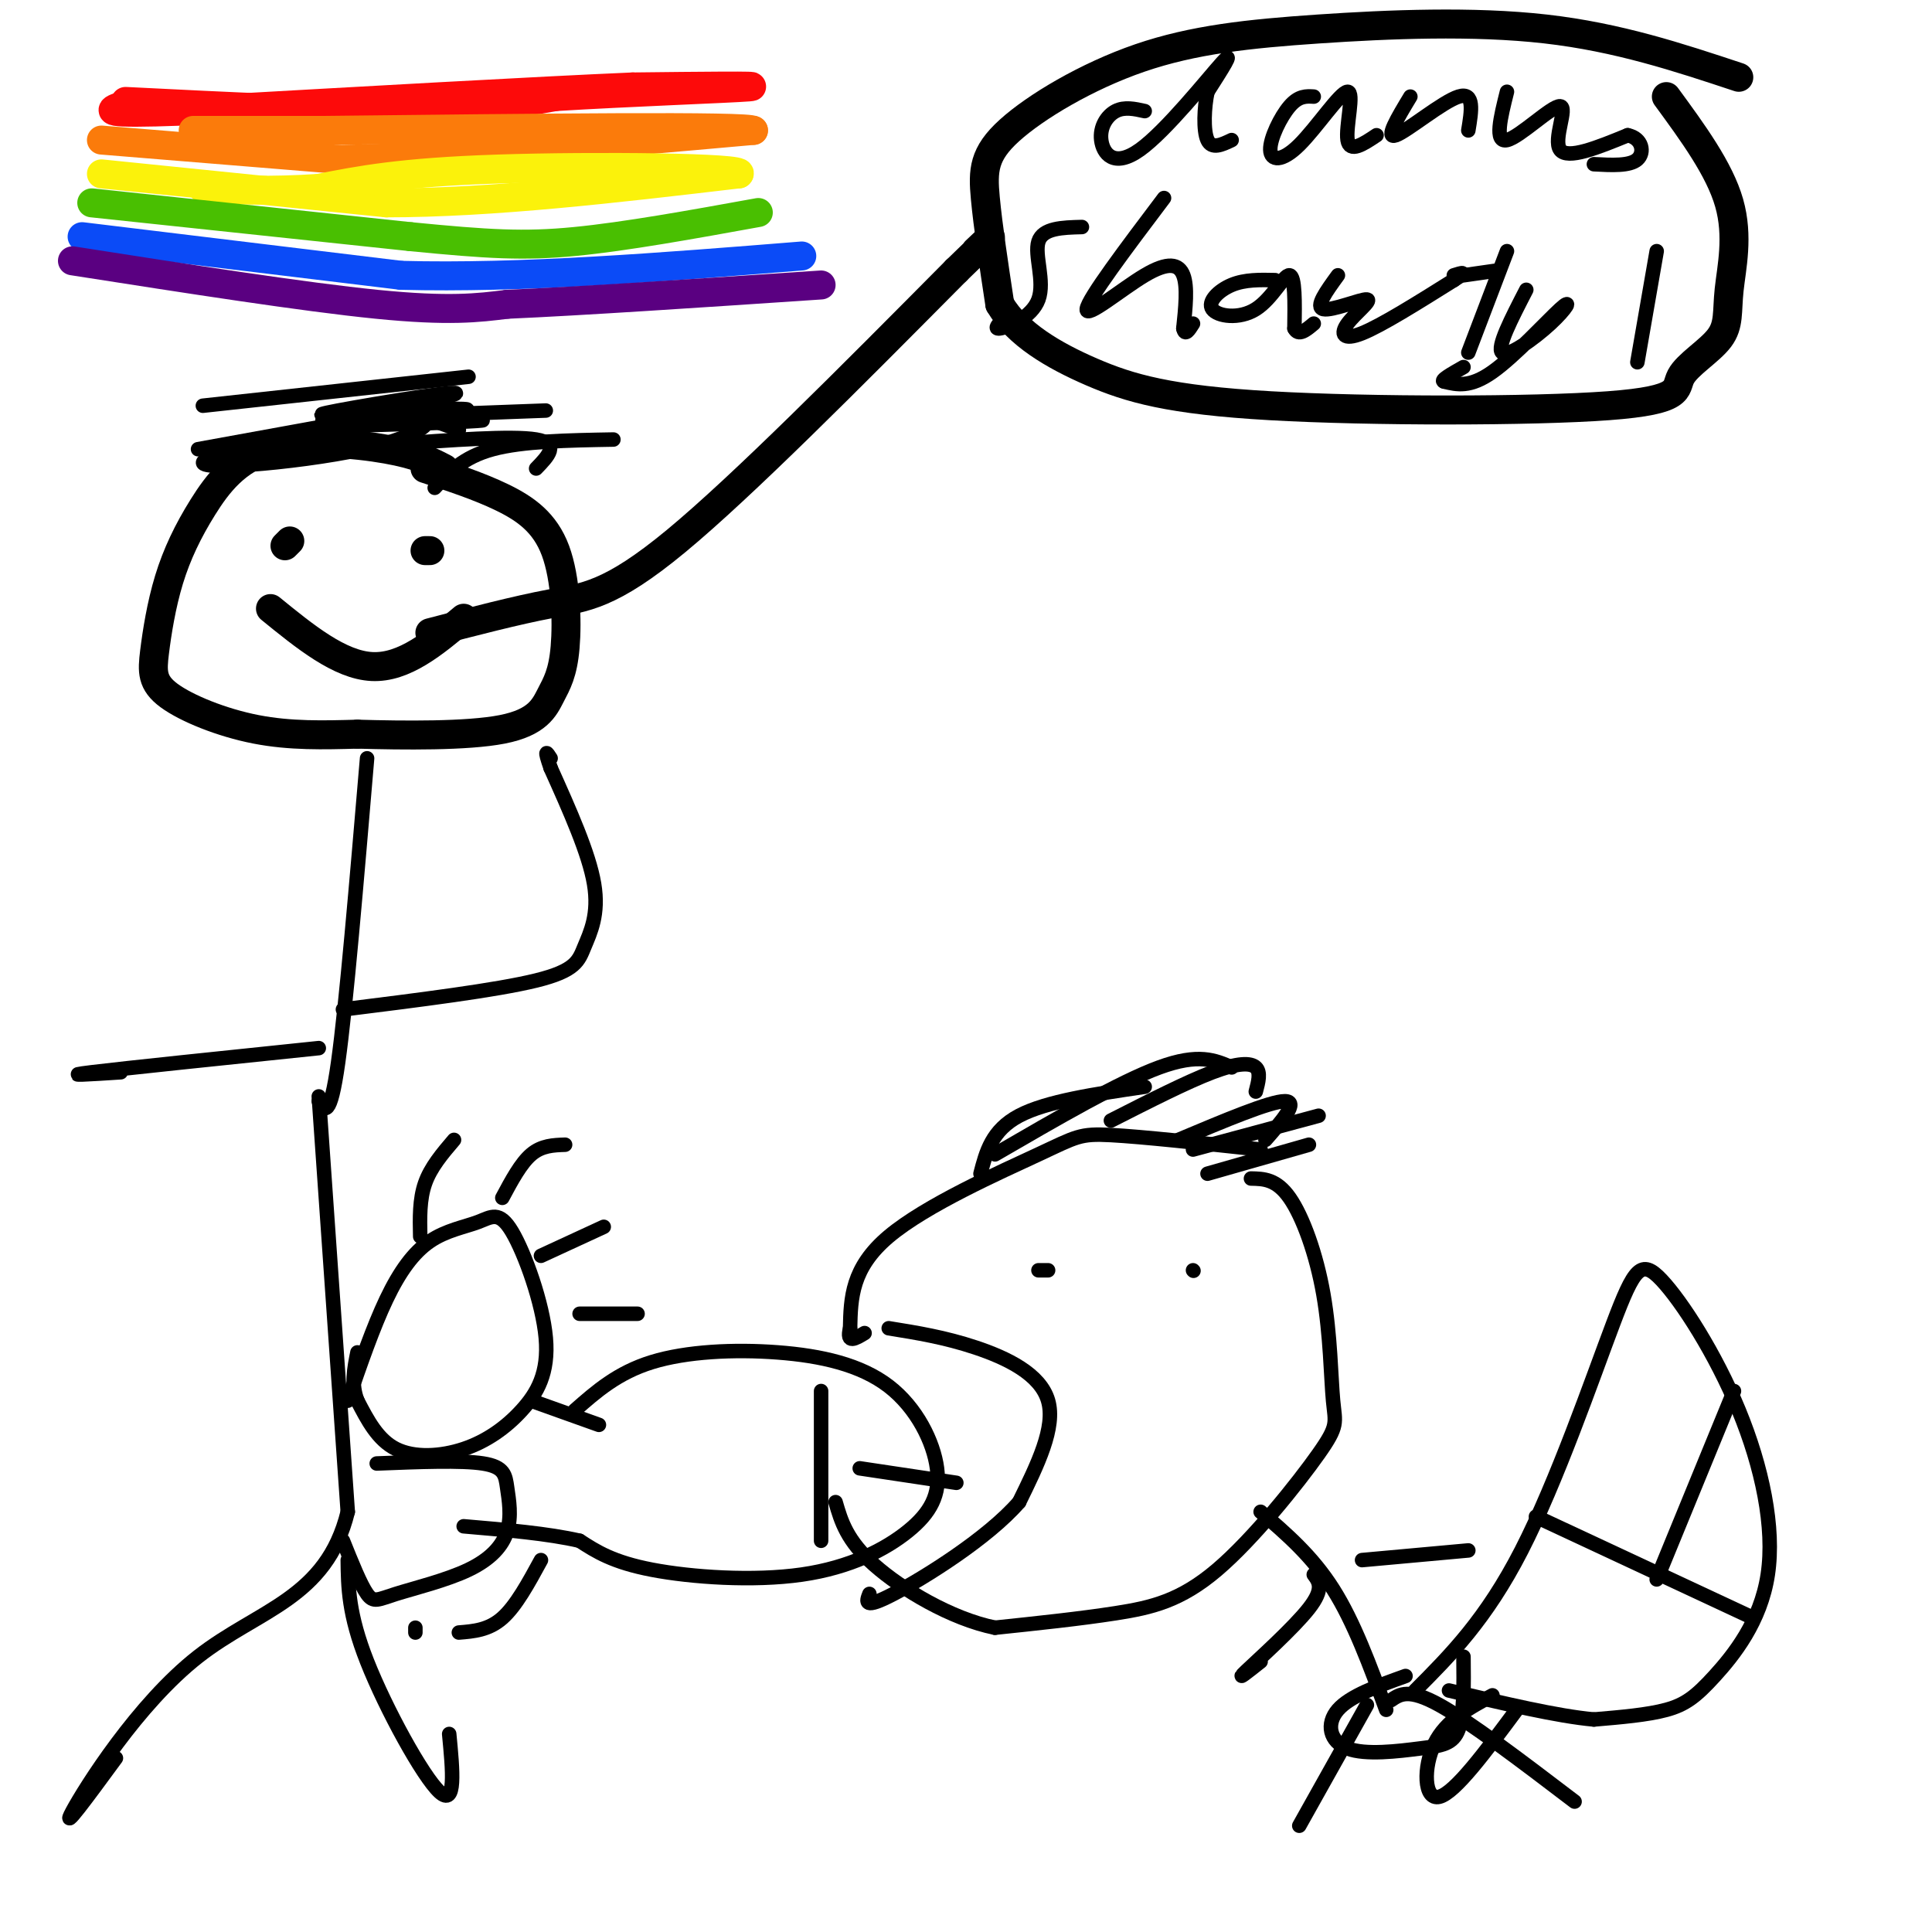 <svg viewBox='0 0 400 400' version='1.1' xmlns='http://www.w3.org/2000/svg' xmlns:xlink='http://www.w3.org/1999/xlink'><g fill='none' stroke='rgb(253,10,10)' stroke-width='6' stroke-linecap='round' stroke-linejoin='round'><path d='M26,21c21.583,1.083 43.167,2.167 58,2c14.833,-0.167 22.917,-1.583 31,-3'/><path d='M115,20c14.778,-0.911 36.222,-1.689 40,-2c3.778,-0.311 -10.111,-0.156 -24,0'/><path d='M131,18c-19.500,0.833 -56.250,2.917 -93,5'/><path d='M38,23c-17.667,0.667 -15.333,-0.167 -13,-1'/></g>
<g fill='none' stroke='rgb(251,123,11)' stroke-width='6' stroke-linecap='round' stroke-linejoin='round'><path d='M21,29c0.000,0.000 49.000,4.000 49,4'/><path d='M70,33c22.500,-0.333 54.250,-3.167 86,-6'/><path d='M156,27c-0.500,-1.000 -44.750,-0.500 -89,0'/><path d='M67,27c-19.333,0.000 -23.167,0.000 -27,0'/></g>
<g fill='none' stroke='rgb(251,242,11)' stroke-width='6' stroke-linecap='round' stroke-linejoin='round'><path d='M21,36c0.000,0.000 59.000,6.000 59,6'/><path d='M80,42c22.000,0.000 47.500,-3.000 73,-6'/><path d='M153,36c1.889,-1.333 -29.889,-1.667 -50,-1c-20.111,0.667 -28.556,2.333 -37,4'/><path d='M66,39c-10.167,0.667 -17.083,0.333 -24,0'/></g>
<g fill='none' stroke='rgb(73,191,1)' stroke-width='6' stroke-linecap='round' stroke-linejoin='round'><path d='M19,42c0.000,0.000 66.000,7.000 66,7'/><path d='M85,49c16.133,1.578 23.467,2.022 34,1c10.533,-1.022 24.267,-3.511 38,-6'/></g>
<g fill='none' stroke='rgb(11,75,247)' stroke-width='6' stroke-linecap='round' stroke-linejoin='round'><path d='M17,49c0.000,0.000 66.000,8.000 66,8'/><path d='M83,57c24.833,0.667 53.917,-1.667 83,-4'/></g>
<g fill='none' stroke='rgb(90,0,129)' stroke-width='6' stroke-linecap='round' stroke-linejoin='round'><path d='M15,54c24.000,3.750 48.000,7.500 63,9c15.000,1.500 21.000,0.750 27,0'/><path d='M105,63c15.333,-0.667 40.167,-2.333 65,-4'/></g>
<g fill='none' stroke='rgb(0,0,0)' stroke-width='6' stroke-linecap='round' stroke-linejoin='round'><path d='M92,97c-2.728,-1.420 -5.456,-2.840 -12,-4c-6.544,-1.160 -16.905,-2.060 -24,0c-7.095,2.060 -10.926,7.081 -14,12c-3.074,4.919 -5.393,9.735 -7,15c-1.607,5.265 -2.503,10.978 -3,15c-0.497,4.022 -0.595,6.352 3,9c3.595,2.648 10.884,5.614 18,7c7.116,1.386 14.058,1.193 21,1'/><path d='M74,152c9.485,0.266 22.698,0.432 30,-1c7.302,-1.432 8.691,-4.461 10,-7c1.309,-2.539 2.536,-4.588 3,-10c0.464,-5.412 0.163,-14.188 -2,-20c-2.163,-5.812 -6.190,-8.661 -11,-11c-4.810,-2.339 -10.405,-4.170 -16,-6'/><path d='M59,113c0.000,0.000 1.000,-1.000 1,-1'/><path d='M89,114c0.000,0.000 -1.000,0.000 -1,0'/><path d='M56,126c7.167,5.833 14.333,11.667 21,12c6.667,0.333 12.833,-4.833 19,-10'/><path d='M89,131c8.956,-2.333 17.911,-4.667 25,-6c7.089,-1.333 12.311,-1.667 26,-13c13.689,-11.333 35.844,-33.667 58,-56'/><path d='M198,56c10.333,-10.000 7.167,-7.000 4,-4'/><path d='M360,16c-12.499,-4.146 -24.997,-8.291 -40,-10c-15.003,-1.709 -32.509,-0.980 -47,0c-14.491,0.980 -25.967,2.211 -37,6c-11.033,3.789 -21.624,10.135 -27,15c-5.376,4.865 -5.536,8.247 -5,14c0.536,5.753 1.768,13.876 3,22'/><path d='M207,63c3.604,6.168 11.114,10.589 19,14c7.886,3.411 16.149,5.811 37,7c20.851,1.189 54.290,1.165 70,0c15.710,-1.165 13.690,-3.472 15,-6c1.310,-2.528 5.949,-5.275 8,-8c2.051,-2.725 1.514,-5.426 2,-10c0.486,-4.574 1.996,-11.021 0,-18c-1.996,-6.979 -7.498,-14.489 -13,-22'/></g>
<g fill='none' stroke='rgb(0,0,0)' stroke-width='3' stroke-linecap='round' stroke-linejoin='round'><path d='M237,23c-2.094,-0.466 -4.188,-0.931 -6,0c-1.812,0.931 -3.341,3.260 -3,6c0.341,2.740 2.553,5.892 8,2c5.447,-3.892 14.128,-14.826 17,-18c2.872,-3.174 -0.064,1.413 -3,6'/><path d='M250,19c-0.689,3.156 -0.911,8.044 0,10c0.911,1.956 2.956,0.978 5,0'/><path d='M272,20c-1.562,-0.093 -3.124,-0.186 -5,2c-1.876,2.186 -4.066,6.652 -4,9c0.066,2.348 2.389,2.578 6,-1c3.611,-3.578 8.511,-10.963 10,-11c1.489,-0.037 -0.432,7.275 0,10c0.432,2.725 3.216,0.862 6,-1'/><path d='M292,20c-2.667,4.422 -5.333,8.844 -3,8c2.333,-0.844 9.667,-6.956 13,-8c3.333,-1.044 2.667,2.978 2,7'/><path d='M312,19c-1.327,5.304 -2.655,10.607 0,10c2.655,-0.607 9.292,-7.125 11,-7c1.708,0.125 -1.512,6.893 0,9c1.512,2.107 7.756,-0.446 14,-3'/><path d='M337,28c3.022,0.600 3.578,3.600 2,5c-1.578,1.400 -5.289,1.200 -9,1'/><path d='M224,47c-4.054,0.107 -8.107,0.214 -9,3c-0.893,2.786 1.375,8.250 0,12c-1.375,3.750 -6.393,5.786 -8,6c-1.607,0.214 0.196,-1.393 2,-3'/><path d='M241,41c-7.881,10.446 -15.762,20.893 -16,23c-0.238,2.107 7.167,-4.125 12,-7c4.833,-2.875 7.095,-2.393 8,0c0.905,2.393 0.452,6.696 0,11'/><path d='M245,68c0.333,1.667 1.167,0.333 2,-1'/><path d='M264,58c-3.132,-0.070 -6.265,-0.140 -9,1c-2.735,1.140 -5.073,3.491 -4,5c1.073,1.509 5.558,2.175 9,0c3.442,-2.175 5.841,-7.193 7,-7c1.159,0.193 1.080,5.596 1,11'/><path d='M268,68c0.833,1.667 2.417,0.333 4,-1'/><path d='M277,57c-2.402,3.303 -4.804,6.606 -3,7c1.804,0.394 7.813,-2.121 9,-2c1.187,0.121 -2.450,2.879 -4,5c-1.550,2.121 -1.014,3.606 3,2c4.014,-1.606 11.507,-6.303 19,-11'/><path d='M301,58c3.167,-2.000 1.583,-1.500 0,-1'/><path d='M303,57c0.000,0.000 7.000,-1.000 7,-1'/><path d='M312,52c0.000,0.000 -8.000,21.000 -8,21'/><path d='M316,60c-3.089,5.982 -6.179,11.965 -5,13c1.179,1.035 6.625,-2.877 10,-6c3.375,-3.123 4.678,-5.456 2,-3c-2.678,2.456 -9.337,9.702 -14,13c-4.663,3.298 -7.332,2.649 -10,2'/><path d='M299,79c-1.000,-0.167 1.500,-1.583 4,-3'/><path d='M343,52c0.000,0.000 -4.000,23.000 -4,23'/><path d='M76,157c-2.167,25.583 -4.333,51.167 -6,63c-1.667,11.833 -2.833,9.917 -4,8'/><path d='M66,227c0.000,0.000 6.000,86.000 6,86'/><path d='M72,313c-4.429,18.060 -18.500,20.208 -31,30c-12.500,9.792 -23.429,27.226 -26,32c-2.571,4.774 3.214,-3.113 9,-11'/><path d='M72,323c0.067,5.600 0.133,11.200 4,21c3.867,9.800 11.533,23.800 15,27c3.467,3.200 2.733,-4.400 2,-12'/><path d='M66,217c-20.083,2.083 -40.167,4.167 -47,5c-6.833,0.833 -0.417,0.417 6,0'/><path d='M71,209c15.887,-1.988 31.774,-3.976 40,-6c8.226,-2.024 8.792,-4.083 10,-7c1.208,-2.917 3.060,-6.690 2,-13c-1.060,-6.310 -5.030,-15.155 -9,-24'/><path d='M114,159c-1.500,-4.333 -0.750,-3.167 0,-2'/><path d='M72,290c2.625,-7.614 5.251,-15.228 8,-21c2.749,-5.772 5.623,-9.702 9,-12c3.377,-2.298 7.258,-2.963 10,-4c2.742,-1.037 4.346,-2.446 7,2c2.654,4.446 6.358,14.747 7,22c0.642,7.253 -1.776,11.460 -5,15c-3.224,3.540 -7.253,6.415 -12,8c-4.747,1.585 -10.214,1.882 -14,0c-3.786,-1.882 -5.893,-5.941 -8,-10'/><path d='M74,290c-1.333,-3.333 -0.667,-6.667 0,-10'/><path d='M78,303c8.767,-0.349 17.535,-0.697 22,0c4.465,0.697 4.629,2.440 5,5c0.371,2.560 0.950,5.937 0,9c-0.950,3.063 -3.430,5.811 -8,8c-4.570,2.189 -11.230,3.820 -15,5c-3.770,1.180 -4.648,1.909 -6,0c-1.352,-1.909 -3.176,-6.454 -5,-11'/><path d='M87,256c-0.083,-3.833 -0.167,-7.667 1,-11c1.167,-3.333 3.583,-6.167 6,-9'/><path d='M104,248c1.917,-3.583 3.833,-7.167 6,-9c2.167,-1.833 4.583,-1.917 7,-2'/><path d='M112,260c0.000,0.000 13.000,-6.000 13,-6'/><path d='M120,272c0.000,0.000 12.000,0.000 12,0'/><path d='M110,290c0.000,0.000 14.000,5.000 14,5'/><path d='M112,323c-2.583,4.750 -5.167,9.500 -8,12c-2.833,2.500 -5.917,2.750 -9,3'/><path d='M86,338c0.000,0.000 0.000,-1.000 0,-1'/><path d='M119,292c4.430,-3.903 8.860,-7.805 16,-10c7.140,-2.195 16.990,-2.681 26,-2c9.010,0.681 17.180,2.530 23,7c5.820,4.470 9.289,11.562 10,17c0.711,5.438 -1.335,9.220 -6,13c-4.665,3.780 -11.948,7.556 -22,9c-10.052,1.444 -22.872,0.555 -31,-1c-8.128,-1.555 -11.564,-3.778 -15,-6'/><path d='M120,319c-6.500,-1.500 -15.250,-2.250 -24,-3'/><path d='M170,288c0.000,0.000 0.000,31.000 0,31'/><path d='M178,304c0.000,0.000 20.000,3.000 20,3'/><path d='M261,238c-12.280,-1.327 -24.560,-2.655 -31,-3c-6.440,-0.345 -7.042,0.292 -15,4c-7.958,3.708 -23.274,10.488 -31,17c-7.726,6.512 -7.863,12.756 -8,19'/><path d='M176,275c-0.833,3.333 1.083,2.167 3,1'/><path d='M259,244c2.637,0.051 5.274,0.102 8,4c2.726,3.898 5.541,11.642 7,20c1.459,8.358 1.562,17.331 2,22c0.438,4.669 1.210,5.035 -3,11c-4.210,5.965 -13.403,17.529 -21,24c-7.597,6.471 -13.599,7.849 -21,9c-7.401,1.151 -16.200,2.076 -25,3'/><path d='M206,337c-9.089,-1.844 -19.311,-7.956 -25,-13c-5.689,-5.044 -6.844,-9.022 -8,-13'/><path d='M215,263c0.000,0.000 2.000,0.000 2,0'/><path d='M247,263c0.000,0.000 0.100,0.100 0.1,0.1'/><path d='M184,275c5.800,0.933 11.600,1.867 18,4c6.400,2.133 13.400,5.467 15,11c1.600,5.533 -2.200,13.267 -6,21'/><path d='M211,311c-6.489,7.489 -19.711,15.711 -26,19c-6.289,3.289 -5.644,1.644 -5,0'/><path d='M261,313c5.333,4.583 10.667,9.167 15,16c4.333,6.833 7.667,15.917 11,25'/><path d='M272,326c1.089,1.467 2.178,2.933 -1,7c-3.178,4.067 -10.622,10.733 -13,13c-2.378,2.267 0.311,0.133 3,-2'/><path d='M282,323c0.000,0.000 22.000,-2.000 22,-2'/><path d='M283,353c0.000,0.000 -14.000,25.000 -14,25'/><path d='M288,352c1.833,-1.250 3.667,-2.500 10,1c6.333,3.500 17.167,11.750 28,20'/><path d='M291,347c-5.751,2.061 -11.502,4.121 -14,7c-2.498,2.879 -1.742,6.576 2,8c3.742,1.424 10.469,0.576 15,0c4.531,-0.576 6.866,-0.879 8,-4c1.134,-3.121 1.067,-9.061 1,-15'/><path d='M309,351c-4.822,2.600 -9.644,5.200 -12,10c-2.356,4.800 -2.244,11.800 1,11c3.244,-0.800 9.622,-9.400 16,-18'/><path d='M293,350c7.338,-7.364 14.677,-14.728 22,-29c7.323,-14.272 14.632,-35.452 19,-47c4.368,-11.548 5.797,-13.463 10,-9c4.203,4.463 11.182,15.304 16,27c4.818,11.696 7.477,24.249 6,34c-1.477,9.751 -7.090,16.702 -11,21c-3.910,4.298 -6.117,5.942 -10,7c-3.883,1.058 -9.441,1.529 -15,2'/><path d='M330,356c-7.500,-0.667 -18.750,-3.333 -30,-6'/><path d='M318,314c0.000,0.000 45.000,21.000 45,21'/><path d='M359,288c0.000,0.000 -16.000,39.000 -16,39'/><path d='M41,93c0.000,0.000 33.000,-6.000 33,-6'/><path d='M67,92c4.667,-2.750 9.333,-5.500 14,-6c4.667,-0.500 9.333,1.250 14,3'/><path d='M81,92c12.500,-0.917 25.000,-1.833 30,-1c5.000,0.833 2.500,3.417 0,6'/><path d='M90,101c2.917,-3.167 5.833,-6.333 12,-8c6.167,-1.667 15.583,-1.833 25,-2'/><path d='M42,84c0.000,0.000 55.000,-6.000 55,-6'/><path d='M54,93c13.342,-3.579 26.684,-7.157 32,-7c5.316,0.157 2.607,4.050 -11,7c-13.607,2.950 -38.111,4.956 -32,2c6.111,-2.956 42.838,-10.873 50,-13c7.162,-2.127 -15.239,1.535 -23,3c-7.761,1.465 -0.880,0.732 6,0'/><path d='M76,85c7.857,-0.200 24.500,-0.700 20,0c-4.500,0.700 -30.144,2.600 -28,3c2.144,0.400 32.077,-0.700 32,-1c-0.077,-0.300 -30.165,0.200 -33,0c-2.835,-0.200 21.582,-1.100 46,-2'/><path d='M206,239c12.917,-7.500 25.833,-15.000 34,-18c8.167,-3.000 11.583,-1.500 15,0'/><path d='M230,232c7.867,-4.000 15.733,-8.000 21,-10c5.267,-2.000 7.933,-2.000 9,-1c1.067,1.000 0.533,3.000 0,5'/><path d='M244,236c9.500,-4.000 19.000,-8.000 22,-8c3.000,0.000 -0.500,4.000 -4,8'/><path d='M247,238c0.000,0.000 26.000,-7.000 26,-7'/><path d='M250,243c0.000,0.000 21.000,-6.000 21,-6'/><path d='M203,243c1.167,-4.500 2.333,-9.000 8,-12c5.667,-3.000 15.833,-4.500 26,-6'/></g>
</svg>